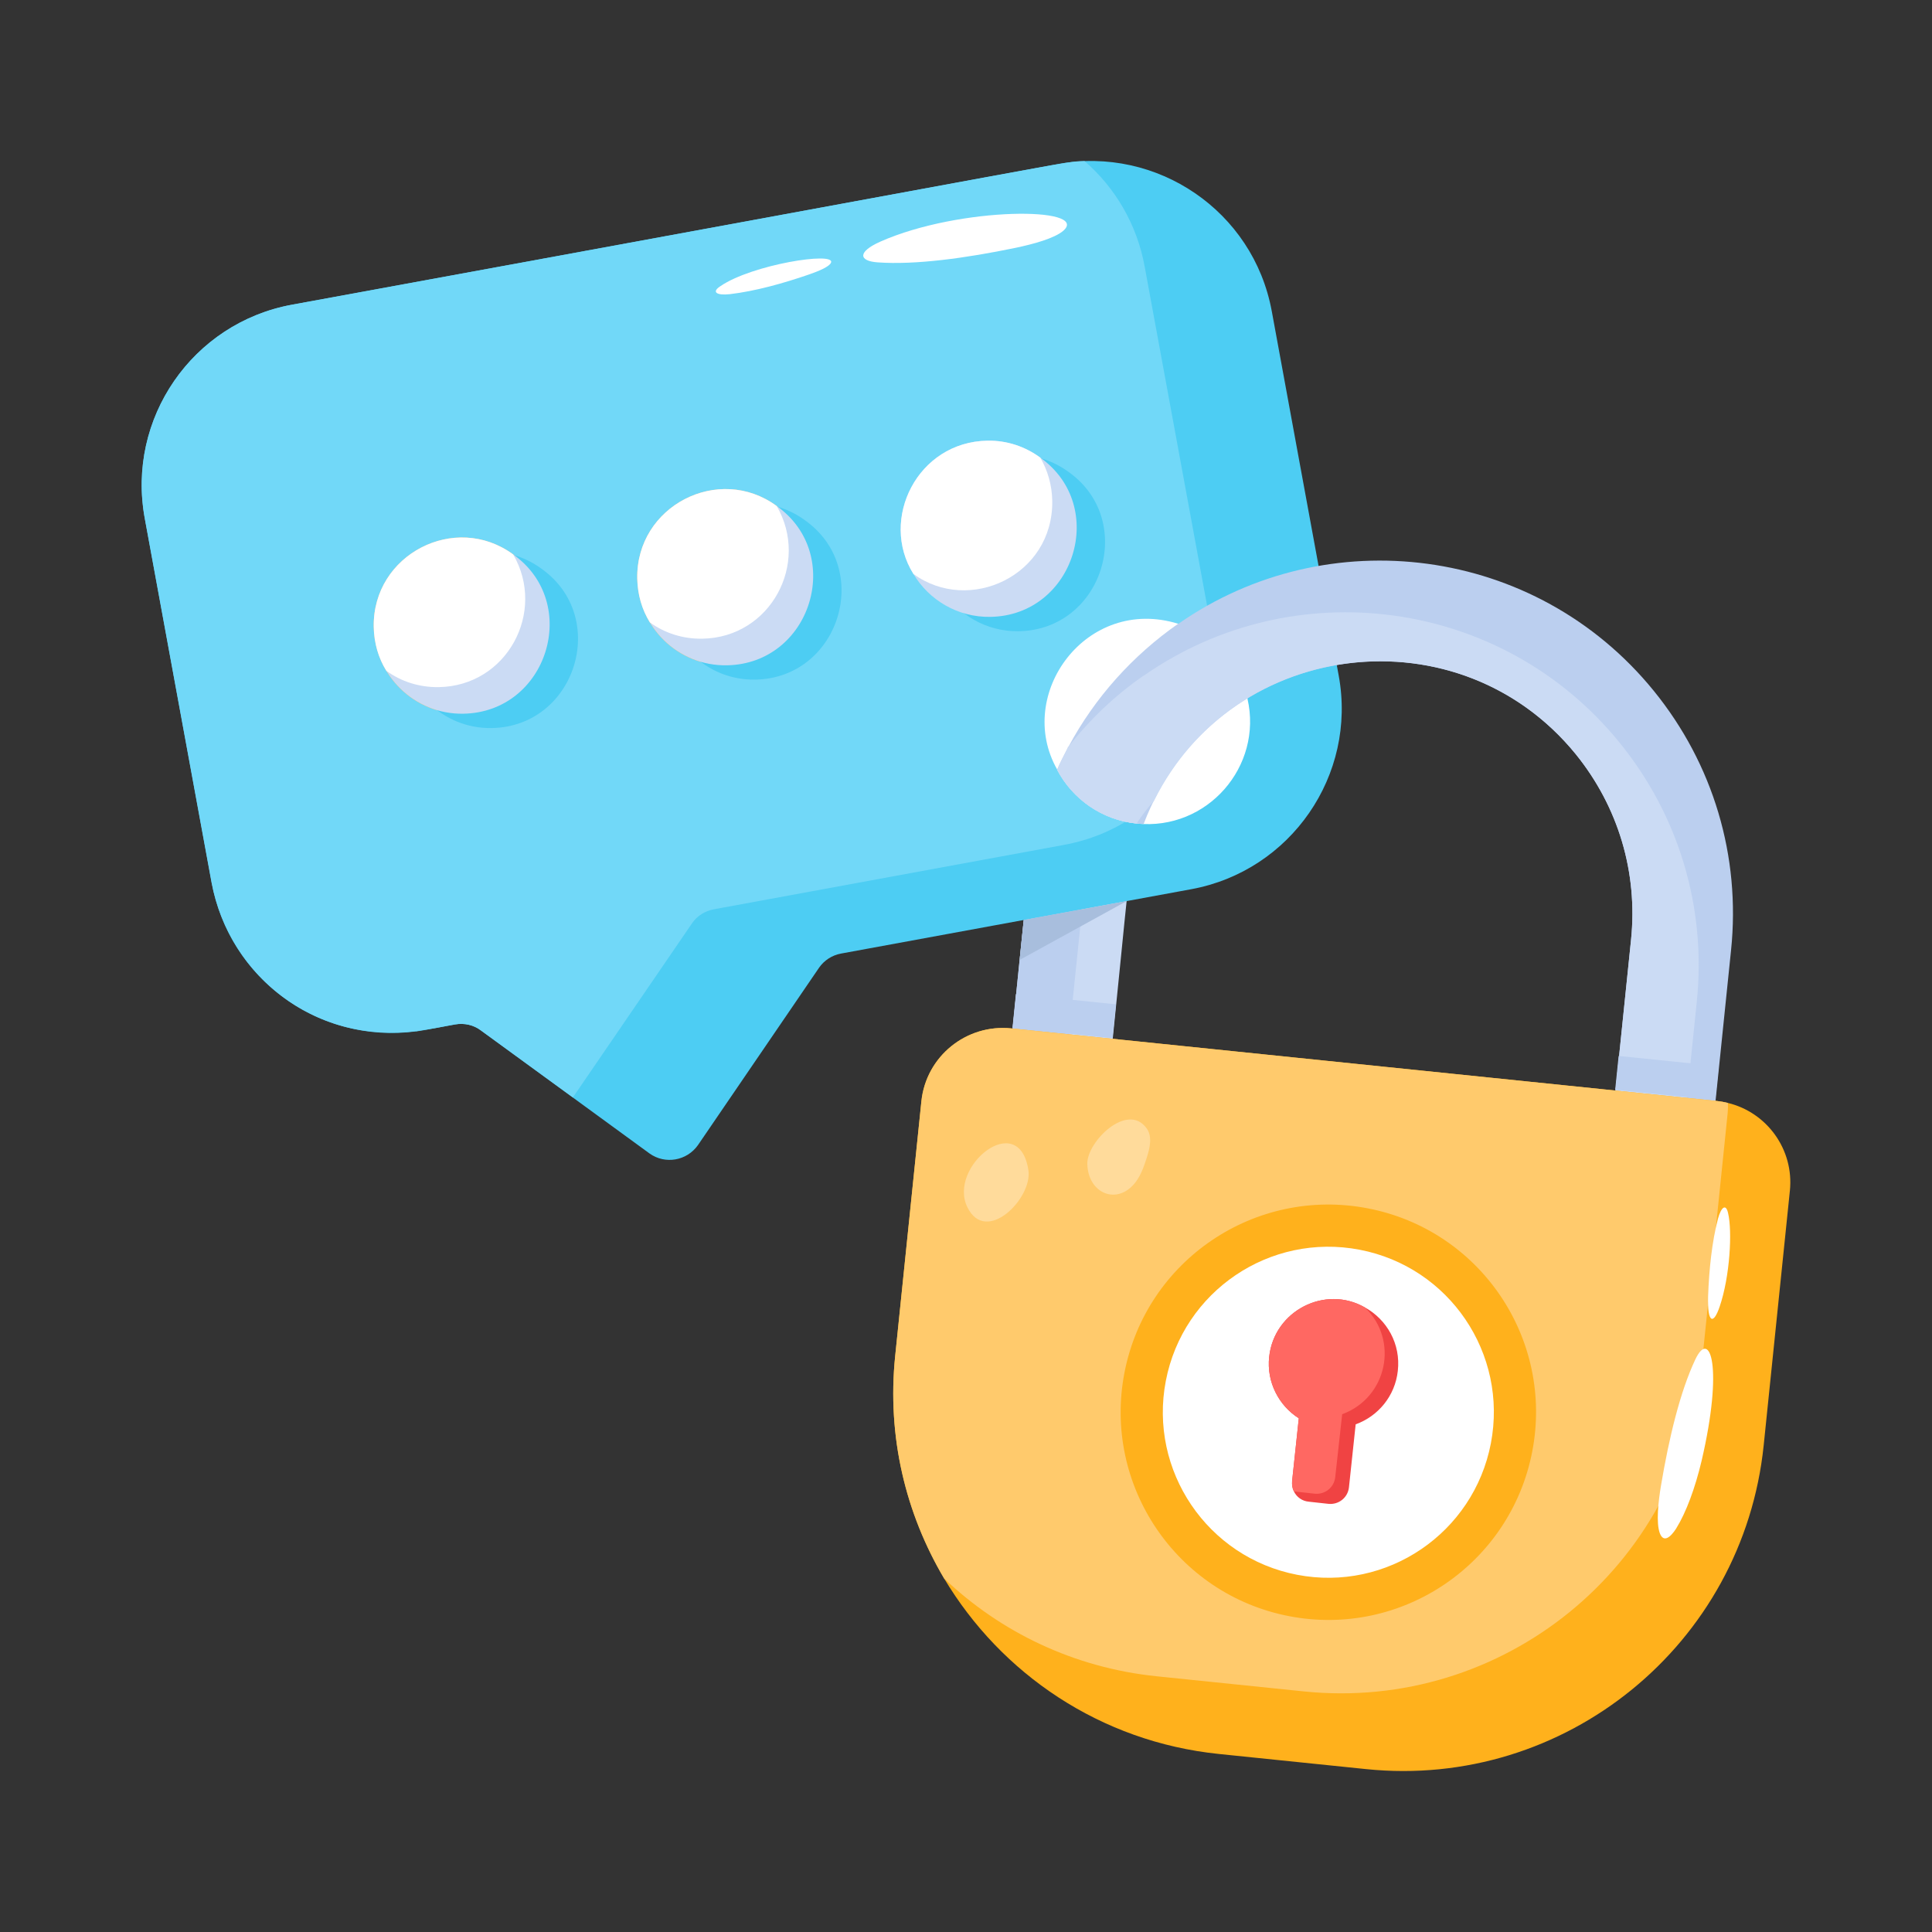 <svg id="Layer_1" enable-background="new 0 0 75 75" viewBox="0 0 75 75" xmlns="http://www.w3.org/2000/svg"><rect x="0" y="0" width="75" height="75" fill="#333333" stroke="none"/><g id="_x36_6"><g><g><g><g><g><path d="m43.117 41.112c.717-7.022.651-6.88.911-7.952l-3.918-.403c-.176.874-.125.58-.92 8.355z" fill="#cbdbf4"/></g></g><g><g><path d="m41.414 41.043.83-8.066-2.134-.22c-.175.871-.125.58-.913 8.286z" fill="#bbcfef"/></g></g><g><path d="m49.37 12.08 2.599 14.149c.71 3.864-1.861 7.58-5.724 8.29l-13.595 2.498c-.345.063-.655.261-.855.551l-4.699 6.883c-.431.614-1.276.76-1.881.327l-2.977-2.172-3.562-2.599c-.284-.22-.655-.302-1.009-.237-1.223.225-1.358.252-1.498.266-3.746.503-7.259-2.002-7.951-5.768l-2.599-14.149c-.711-3.873 1.852-7.578 5.715-8.288l29.739-5.464c3.833-.704 7.582 1.819 8.297 5.714z" fill="#4dcdf3"/></g><g><path d="m41.321 32.796-13.599 2.501c-.344.062-.657.25-.855.542l-4.627 6.763-3.564-2.595c-.281-.219-.657-.302-1.011-.24-.339.056-.82.169-1.511.261-4.033.512-7.272-2.237-7.941-5.763l-2.595-14.152c-.709-3.866 1.855-7.576 5.711-8.285 31.433-5.746 29.899-5.548 30.773-5.575 1.177 1.021 2.032 2.439 2.334 4.095l2.605 14.152c.709 3.866-1.855 7.587-5.721 8.295z" fill="#71d8f8"/></g><g><path d="m16.217 40.029c-.01.01-.031.01-.052.01l-.01-.01z" fill="#71d8f8"/></g><g><path d="m44.131 31.971c-1.364-.14-2.5-.957-3.094-2.089l.001-.011c-1.655-2.917 1.137-6.757 4.697-5.657l.01.001c1.356.426 2.375 1.549 2.681 2.906.607 2.629-1.561 5.131-4.295 4.85z" fill="#fff"/></g><g><g><g><path d="m61.174 29.281c1.646 2.036 2.412 4.586 2.143 7.199l-.87 8.456h3.924l.829-8.056c.375-3.641-.689-7.218-3.004-10.066-4.587-5.639-12.674-6.633-18.45-2.599l-.01-.001c-1.76 1.229-3.232 2.859-4.255 4.769-.022.008-.034.018-.025.04-.146.282-.292.564-.416.848l-.001.01c.594 1.132 1.719 1.948 3.083 2.088.088.009.186.019.274.018 2.695-7.093 12.054-8.515 16.779-2.706z" fill="#bbcfef"/></g></g><g><g><path d="m61.174 29.281c1.646 2.036 2.412 4.586 2.143 7.199l-.735 7.141h2.8l.487-4.736c.375-3.641-.689-7.218-3.004-10.065-4.587-5.639-12.674-6.632-18.45-2.599l-.01-.001c-1.108.766-2.095 1.704-2.925 2.764-.022.008-.034.018-.025.04-.146.282-.292.564-.416.848l-.001.01c.594 1.132 1.719 1.948 3.083 2.088.201-.308.421-.593.673-.874 3.134-6.347 11.877-7.351 16.38-1.814z" fill="#cbdbf4"/></g></g><g><g><path d="m69.483 46.223-1.017 9.885c-.796 7.734-7.706 13.364-15.44 12.568l-5.708-.587c-4.607-.474-8.46-3.119-10.667-6.813-1.49-2.518-2.223-5.499-1.9-8.637l1.017-9.885c.179-1.742 1.742-3.013 3.494-2.832l27.388 2.818c.147.015.282.04.427.076 1.521.369 2.57 1.813 2.406 3.408z" fill="#ffb11c"/></g><g><path d="m67.067 43.218-1.016 9.874c-.797 7.744-7.706 13.364-15.44 12.568l-5.708-.587c-3.211-.33-6.07-1.717-8.252-3.797-1.49-2.518-2.223-5.499-1.9-8.637l1.017-9.885c.179-1.742 1.742-3.013 3.494-2.832l27.388 2.818c.147.015.282.04.427.076.007.139.004.266-.01.402z" fill="#ffca6c"/></g><g><g><g><g><g><g><g><g><g><path d="m59.483 56.341c-.841 4.372-5.064 7.241-9.436 6.399-4.372-.841-7.239-5.074-6.397-9.446s5.072-7.228 9.444-6.387 7.23 5.062 6.389 9.434z" fill="#ffb11c"/></g><g><path d="m57.875 56.033c-.67 3.484-4.036 5.77-7.52 5.1-3.484-.67-5.769-4.044-5.098-7.528s4.042-5.761 7.526-5.09c3.484.67 5.762 4.034 5.092 7.518z" fill="#fff"/></g><g><g><path d="m52.627 55.293-.26 2.44c-.041.401-.396.687-.797.646l-.765-.084c-.259-.023-.474-.182-.577-.402-.06-.112-.079-.251-.069-.395l.26-2.44c-.777-.495-1.256-1.405-1.15-2.384.191-1.792 2.171-2.804 3.714-1.921.863.475 1.398 1.423 1.28 2.464-.107.979-.766 1.761-1.635 2.075z" fill="#f04343"/></g></g><g><g><path d="m52.103 54.901-.269 2.438c-.041.401-.396.687-.797.646l-.765-.084-.044-.008c-.06-.112-.079-.251-.069-.395l.26-2.44c-.777-.495-1.256-1.405-1.15-2.384.191-1.792 2.171-2.804 3.714-1.921 1.336 1.274.867 3.506-.88 4.147z" fill="#ff6862"/></g></g></g></g></g></g></g></g></g></g></g></g><g><g><g><g><path d="m17.986 27.706c-1.902.032-3.446-1.496-3.477-3.375-.047-2.806 3.16-4.462 5.413-2.808 2.656 1.888 1.326 6.129-1.936 6.183z" fill="#ffb63c"/></g><g><path d="m19.087 28.263c-1.902.032-3.446-1.496-3.477-3.375-.047-2.806 3.16-4.462 5.413-2.808 2.656 1.888 1.326 6.129-1.936 6.183z" fill="#4dcdf3"/></g><g><path d="m17.986 27.706c-1.902.032-3.446-1.496-3.477-3.375-.047-2.806 3.16-4.462 5.413-2.808 2.656 1.888 1.326 6.129-1.936 6.183z" fill="#cbdbf4"/></g><g><path d="m17.036 26.674c-.76.013-1.466-.218-2.038-.634-.308-.49-.479-1.075-.489-1.708-.047-2.806 3.16-4.462 5.413-2.808 1.295 2.231-.239 5.106-2.886 5.15z" fill="#fff"/></g></g></g><g><g><g><path d="m28.216 25.827c-1.902.032-3.446-1.496-3.477-3.375-.047-2.806 3.16-4.462 5.413-2.808 2.656 1.888 1.326 6.129-1.936 6.183z" fill="#ffb63c"/></g><g><path d="m29.317 26.383c-1.902.032-3.446-1.496-3.477-3.375-.047-2.806 3.16-4.462 5.413-2.808 2.656 1.888 1.326 6.129-1.936 6.183z" fill="#4dcdf3"/></g><g><path d="m28.216 25.827c-1.902.032-3.446-1.496-3.477-3.375-.047-2.806 3.16-4.462 5.413-2.808 2.656 1.888 1.326 6.129-1.936 6.183z" fill="#cbdbf4"/></g><g><path d="m27.266 24.794c-.76.013-1.466-.218-2.038-.634-.308-.49-.479-1.075-.489-1.708-.047-2.806 3.16-4.462 5.413-2.808 1.295 2.231-.239 5.106-2.886 5.15z" fill="#fff"/></g></g></g><g><g><g><path d="m39.547 24.504c-1.267.021-2.383-.652-2.988-1.667-1.329-2.119.153-5.128 2.874-5.173.76-.013 1.467.229 2.05.657 2.656 1.888 1.326 6.129-1.936 6.183z" fill="#4dcdf3"/></g><g><path d="m38.446 23.947c-1.267.021-2.383-.652-2.988-1.667-1.329-2.119.153-5.128 2.874-5.173.76-.013 1.467.229 2.05.657 2.656 1.888 1.326 6.129-1.936 6.183z" fill="#cbdbf4"/></g><g><path d="m40.848 19.438c.048 2.905-3.225 4.421-5.389 2.842-1.329-2.119.153-5.128 2.874-5.173.76-.013 1.467.229 2.05.657.285.49.455 1.064.465 1.674z" fill="#fff"/></g></g></g></g><g><path d="m64.064 39.927h1.319v3.903h-1.319z" fill="#bbcfef" transform="matrix(.102 -.995 .995 .102 16.439 101.975)"/></g><g><path d="m40.658 37.519h1.319v3.903h-1.319z" fill="#bbcfef" transform="matrix(.102 -.995 .995 .102 -2.175 76.53)"/></g></g></g><g><g><path d="m66.754 50.733c.407-1.192.495-2.936.332-3.631-.084-.4-.274-.239-.396.212-.235.903-.344 1.983-.381 2.989-.037 1.108.217 1.107.444.43z" fill="#fff"/></g><g><path d="m65.071 59.332c.386-.623.735-1.568.987-2.632.847-3.635.329-5.141-.244-3.93-.591 1.247-1.025 3.056-1.334 4.897-.107.644-.194 1.444-.047 1.851.149.389.42.155.639-.186z" fill="#fff"/></g></g><g><g><path d="m32.26 10.194c.174-.435-3.067.074-4.294.915-.364.237-.131.364.362.311.985-.115 2.096-.424 3.107-.775.364-.128.767-.296.825-.451z" fill="#fff"/></g><g><path d="m34.173 9.381c-.898.401-.833.752-.103.804 1.462.105 3.421-.163 5.363-.566.679-.143 1.505-.365 1.852-.667 1.02-.924-4.009-.944-7.113.429z" fill="#fff"/></g></g><g opacity=".32"><g><path d="m39.923 45.431c.164 1.084-1.641 2.915-2.369 1.435-.777-1.579 2.006-3.835 2.369-1.435z" fill="#fff"/></g></g><g opacity=".32"><g><path d="m44.516 43.807c.225.319.122.756.003 1.128-.108.339-.225.683-.442.964-.701.905-1.837.443-1.868-.714-.023-.865 1.569-2.426 2.307-1.377z" fill="#fff"/></g></g></g><g><path d="m43.74 34.979-4.158 2.286.16-1.551z" fill="#a8bedd"/></g></g></svg>